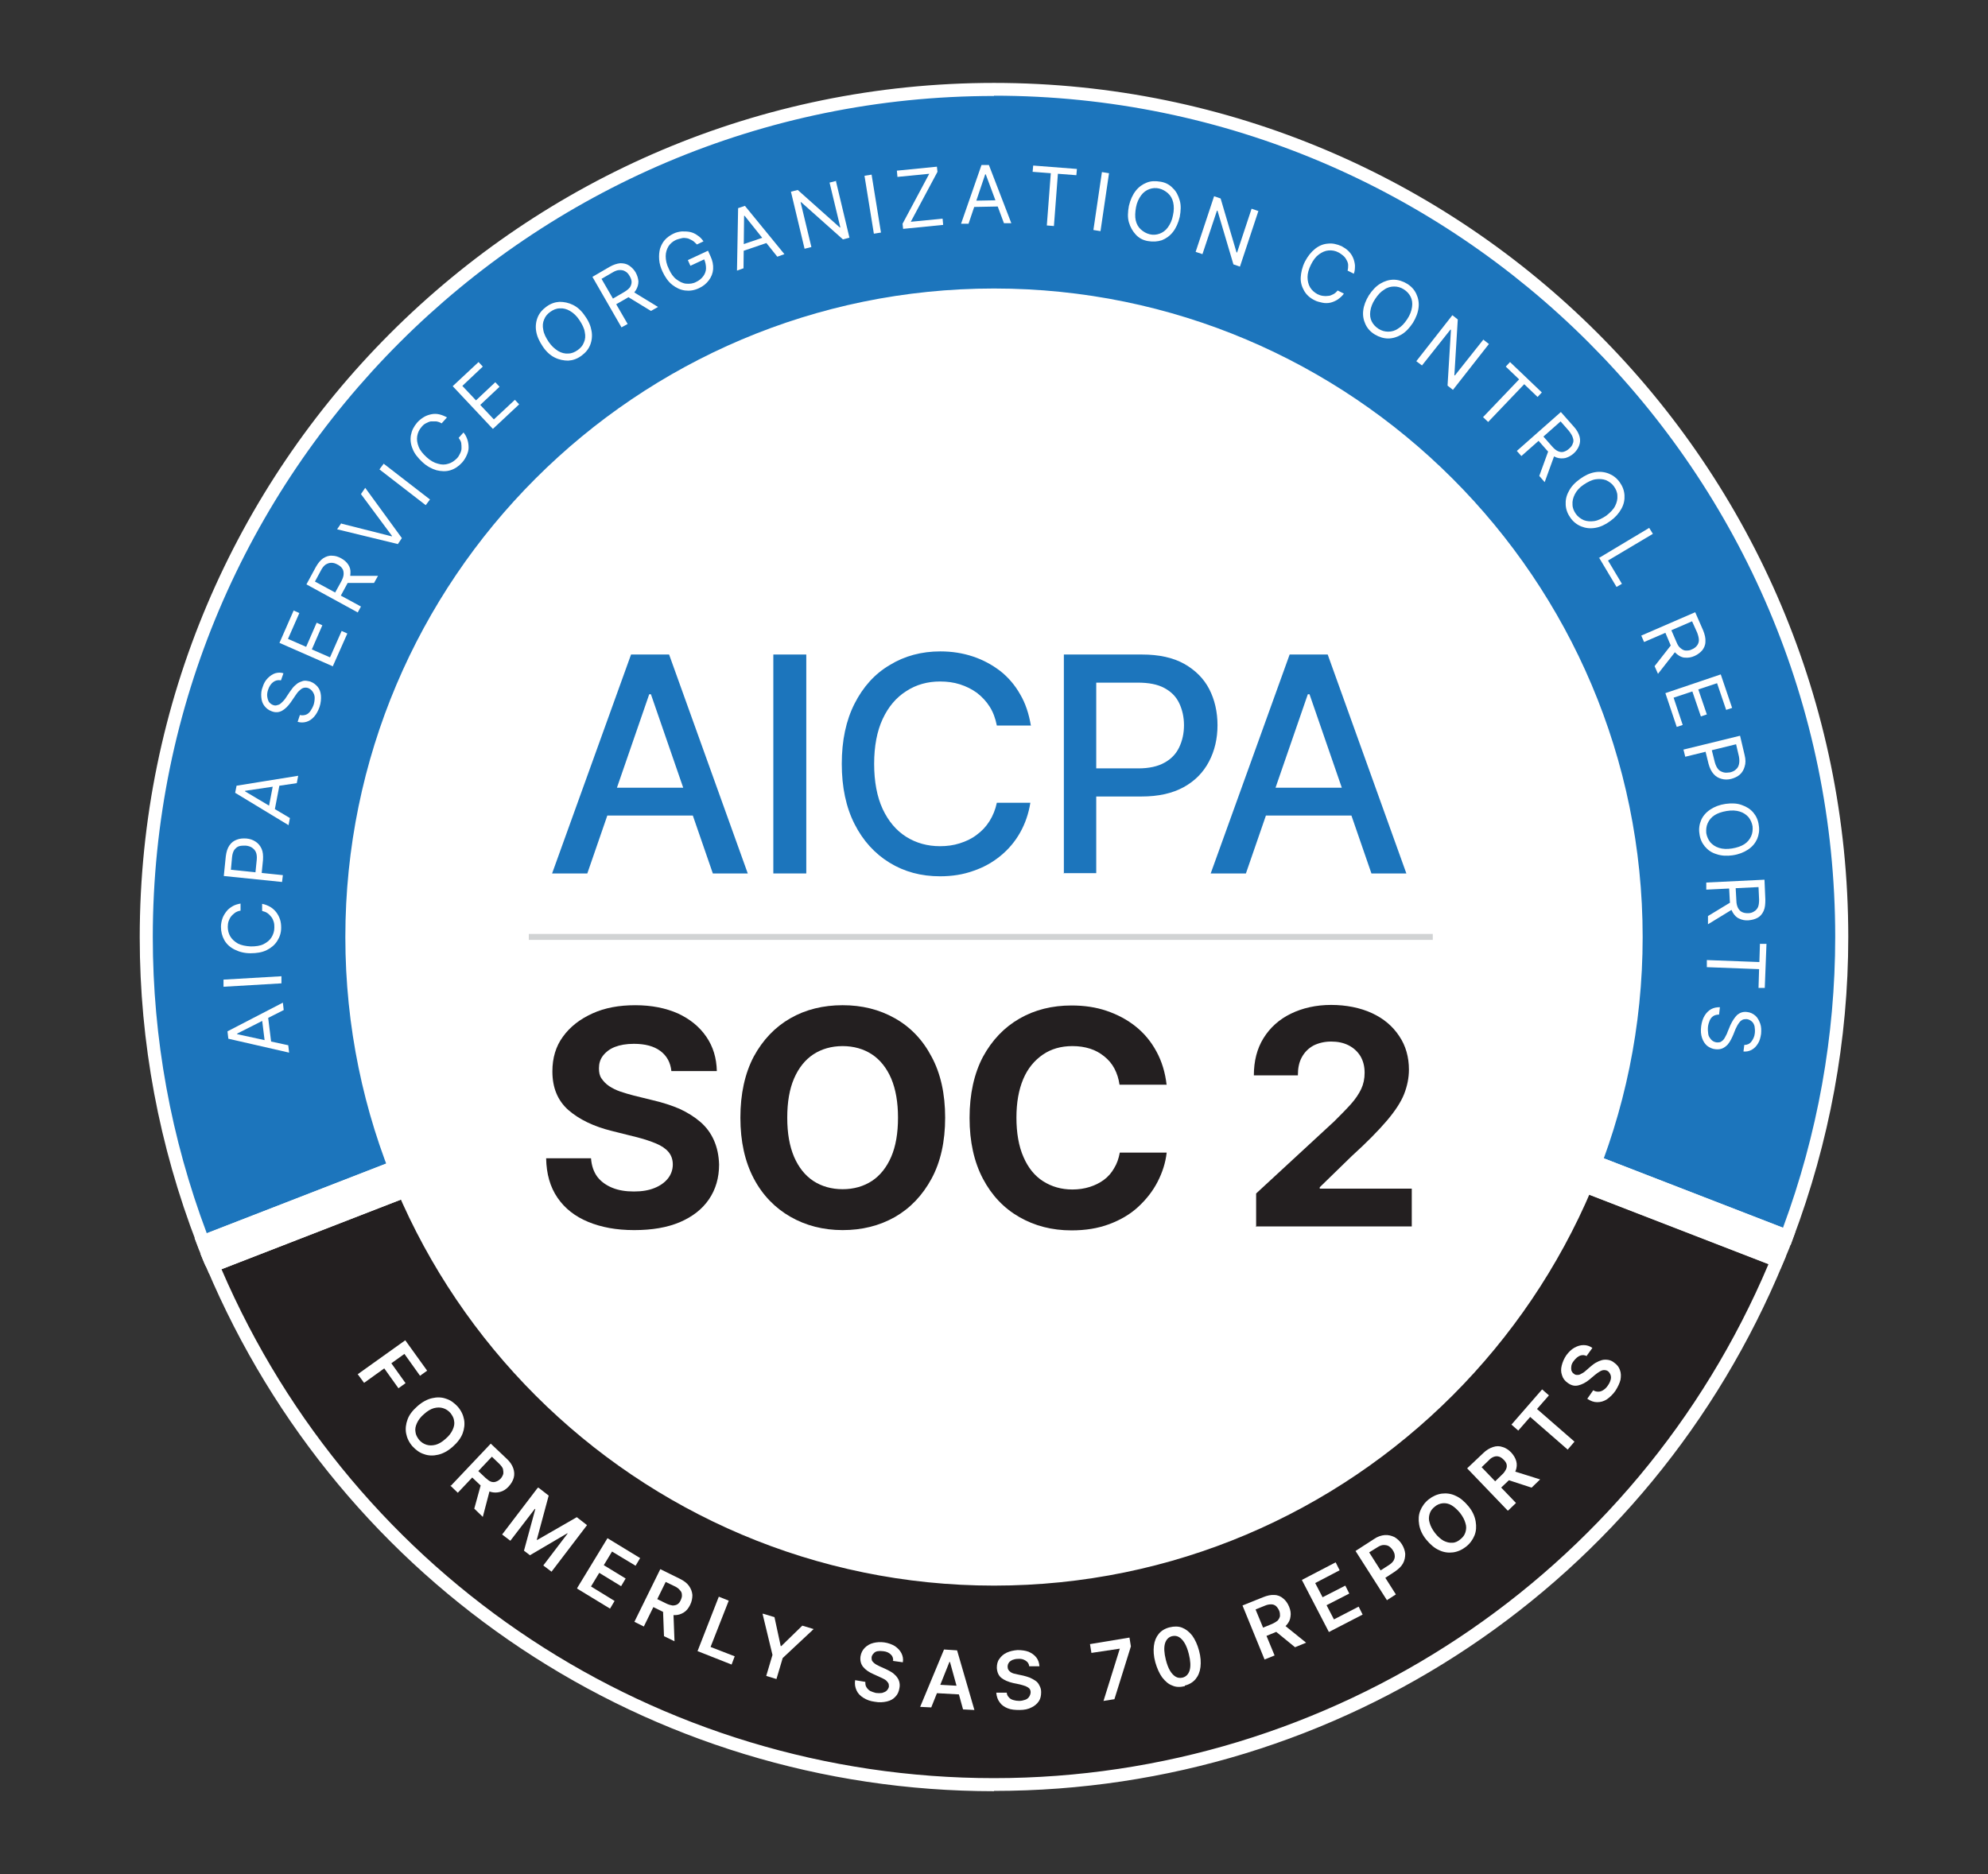<?xml version="1.0" encoding="UTF-8"?>
<svg width="70" height="66" id="Layer_1" data-name="Layer 1" xmlns="http://www.w3.org/2000/svg" viewBox="0 0 70 66">
  <rect x="0" y="0" width="70" height="66" fill="#333333" stroke="none"/>
  <defs>
    <style>
      .cls-1 {
        fill: #d1d3d4;
      }

      .cls-2 {
        fill: #231f20;
      }

      .cls-3 {
        isolation: isolate;
      }

      .cls-4 {
        fill: #fff;
      }

      .cls-5 {
        fill: #1c75bc;
      }
    </style>
  </defs>
  <g>
    <g>
      <path class="cls-5" d="M15.15,41.11l19.85-8.11,20.39,8.07.15-.38,7.38,2.86c1.24-3.28,1.93-6.83,1.93-10.54,0-16.49-13.36-29.85-29.85-29.85S5.15,16.51,5.15,33c0,3.78.72,7.4,2,10.73l7.83-3.04.17.42Z"/>
      <path class="cls-4" d="M7.02,44.03l-.08-.21c-1.34-3.47-2.02-7.11-2.02-10.81C4.92,16.41,18.41,2.92,35,2.92s30.08,13.49,30.08,30.08c0,3.63-.66,7.21-1.95,10.63l-.08.22-7.38-2.86-.15.38-20.52-8.12-19.98,8.17-.17-.43-7.83,3.04ZM35,3.38c-16.33,0-29.62,13.29-29.62,29.62,0,3.57.64,7.08,1.9,10.43l7.83-3.04.16.42,19.72-8.06.09.03,20.18,7.98.15-.38,7.37,2.86c1.22-3.3,1.84-6.75,1.84-10.25,0-16.33-13.29-29.62-29.62-29.62Z"/>
    </g>
    <g>
      <path class="cls-2" d="M55.39,41.07l-20.39-8.07-19.85,8.11.17.42-7.82,3.04c4.52,10.73,15.13,18.28,27.51,18.28s23.1-7.63,27.58-18.46l-7.36-2.85.18-.47Z"/>
      <path class="cls-4" d="M35,63.08c-12.12,0-23-7.23-27.72-18.42l-.09-.22,7.82-3.04-.16-.42,20.15-8.23.09.03,20.6,8.15-.18.47,7.37,2.85-.09.22c-4.67,11.3-15.58,18.6-27.79,18.6ZM7.8,44.7c4.69,10.89,15.34,17.92,27.2,17.92s22.62-7.1,27.27-18.1l-7.36-2.85.18-.47-20.1-7.95-19.56,7.99.17.43-7.81,3.03Z"/>
    </g>
    <g>
      <path class="cls-4" d="M14.98,40.69l-7.83,3.04c.07.19.14.38.22.56l7.78-3.18-.17-.42Z"/>
      <path class="cls-4" d="M7.24,44.59l-.09-.21c-.05-.12-.09-.24-.14-.36l-.16-.42,8.26-3.21.33.85-8.2,3.35ZM7.45,43.86s.03.09.05.13l7.36-3.01h0s-7.4,2.87-7.4,2.87Z"/>
    </g>
    <g>
      <path class="cls-4" d="M15.15,41.11l-7.78,3.18c.04.1.09.19.13.28l7.82-3.04-.17-.42Z"/>
      <path class="cls-4" d="M7.37,44.87l-.09-.21s-.04-.08-.06-.13c-.02-.05-.05-.1-.07-.16l-.09-.21,8.21-3.35.33.86-8.24,3.2Z"/>
    </g>
    <g>
      <path class="cls-4" d="M55.54,40.69l-.15.38-.18.47,7.36,2.85c.06-.14.13-.27.18-.41.06-.14.11-.29.16-.44l-7.38-2.86Z"/>
      <path class="cls-4" d="M62.7,44.68l-7.79-3.02.5-1.28,7.8,3.02-.15.4c-.03.09-.06.17-.1.26-.03.08-.07.16-.1.24-.03.06-.05.12-.08.18l-.09.21ZM55.51,41.41l6.95,2.69c.03-.07.06-.13.09-.2.03-.07.06-.15.08-.22l-6.95-2.69-.16.42Z"/>
    </g>
  </g>
  <g class="cls-3">
    <circle class="cls-4" cx="35" cy="33" r="22.7"/>
    <path class="cls-4" d="M35,55.84c-12.59,0-22.84-10.24-22.84-22.84s10.24-22.84,22.84-22.84,22.84,10.24,22.84,22.84-10.24,22.84-22.84,22.84ZM35,10.45c-12.44,0-22.55,10.12-22.55,22.55s10.12,22.55,22.55,22.55,22.55-10.12,22.55-22.55-10.12-22.55-22.55-22.55Z"/>
  </g>
  <path class="cls-4" d="M10.15,36.81l.03.26-2.14-.49-.03-.26,1.95-1.01.03.26-1.64.83v.02s1.8.39,1.8.39ZM9.34,36.82l-.13-1.05.22-.03.13,1.05-.22.03Z"/>
  <path class="cls-4" d="M7.85,34.5l2.06-.12v.25s-2.04.12-2.04.12v-.25Z"/>
  <path class="cls-4" d="M8.47,31.82v.25c-.08.01-.14.04-.19.07-.05.04-.1.08-.14.13-.04.05-.07.11-.09.17s-.03.13-.03.2c0,.12.03.24.09.34s.15.18.27.25c.12.06.27.09.45.1.18,0,.33-.02.45-.08.12-.06.22-.14.28-.24.06-.1.1-.21.1-.34,0-.07,0-.13-.02-.2-.02-.06-.04-.12-.08-.17s-.08-.1-.14-.14c-.05-.04-.12-.06-.19-.08v-.25c.11.02.2.06.29.11.08.05.15.11.21.19s.1.16.13.25c.03.09.04.19.04.29,0,.18-.05.33-.14.47-.09.14-.21.24-.37.32-.16.08-.35.11-.57.11-.22,0-.4-.05-.56-.13-.16-.08-.28-.19-.36-.33s-.12-.3-.12-.47c0-.1.02-.2.05-.29.03-.09.08-.17.14-.25s.13-.13.21-.18c.08-.05.18-.08.29-.1Z"/>
  <path class="cls-4" d="M9.93,31.06l-2.05-.21.07-.69c.02-.16.06-.29.13-.39.07-.1.15-.16.26-.2.1-.04.22-.05.34-.04.12.01.23.05.32.11.09.06.16.14.21.25.05.11.06.24.05.4l-.05.5-.22-.02.05-.49c.01-.11,0-.2-.03-.27-.03-.07-.08-.12-.14-.16-.06-.04-.13-.06-.22-.07-.08,0-.16,0-.23.02s-.12.07-.17.13c-.04.06-.07.15-.08.26l-.04.44,1.83.19-.03.25Z"/>
  <path class="cls-4" d="M10.21,28.8l-.05.26-1.88-1.14.05-.25,2.17-.35-.05.26-1.82.27v.02s1.58.94,1.58.94ZM9.44,28.55l.2-1.04.22.04-.2,1.04-.22-.04Z"/>
  <path class="cls-4" d="M9.89,23.96c-.1-.02-.19,0-.27.06-.08.06-.14.15-.18.27-.03.09-.04.17-.03.24s.03.14.06.19c.04.05.09.09.15.11.05.02.1.02.15,0,.05-.01.09-.03.13-.07.04-.03.07-.07.1-.1.03-.04.06-.07.08-.11l.12-.18s.07-.1.11-.15c.04-.05.1-.1.16-.15.06-.04.13-.07.2-.09.08-.02.16,0,.25.02.11.04.19.1.26.18.07.08.11.19.12.31s0,.26-.05.41c-.05.14-.11.25-.19.34-.08.09-.17.15-.27.18-.1.03-.21.03-.31,0l.08-.24c.08.02.15.01.21-.01s.12-.07.16-.13.08-.13.11-.21c.03-.09.04-.18.04-.26s-.03-.15-.07-.21c-.04-.06-.09-.1-.16-.13-.06-.02-.12-.02-.18,0-.05.02-.1.06-.15.11-.05.05-.09.11-.13.17l-.15.22c-.1.14-.2.24-.31.3s-.23.07-.36.02c-.11-.04-.19-.1-.26-.19s-.1-.19-.11-.31c-.01-.12,0-.24.05-.36.04-.13.1-.23.18-.31.08-.08.17-.14.26-.17.1-.03.2-.03.29,0l-.08.23Z"/>
  <path class="cls-4" d="M11.73,23.47l-1.89-.83.5-1.14.2.09-.4.91.64.28.37-.85.2.09-.37.85.64.28.41-.93.2.09-.51,1.15Z"/>
  <path class="cls-4" d="M12.6,21.57l-1.81-.99.33-.61c.08-.14.16-.24.26-.31.1-.06.2-.1.31-.09.11,0,.21.03.32.09.11.06.19.13.25.22.06.09.09.19.08.31,0,.12-.04.24-.12.38l-.27.5-.2-.11.27-.49c.05-.1.08-.18.08-.26,0-.07-.01-.14-.05-.19-.04-.06-.09-.1-.17-.14-.07-.04-.14-.06-.21-.06s-.13.02-.2.06c-.06.04-.12.11-.17.21l-.21.39,1.62.88-.12.22ZM12.25,20.28h1.06s-.14.25-.14.25h-1.05s.13-.25.13-.25Z"/>
  <path class="cls-4" d="M12.02,18.44l1.78.45v-.02s-1.09-1.47-1.09-1.47l.15-.22,1.29,1.77-.14.21-2.14-.52.15-.22Z"/>
  <path class="cls-4" d="M13.51,16.33l1.63,1.26-.15.2-1.63-1.26.15-.2Z"/>
  <path class="cls-4" d="M15.72,14.72l-.17.19c-.06-.04-.13-.06-.19-.07-.06,0-.13,0-.19,0-.06.01-.12.04-.18.07s-.11.08-.15.13c-.08.09-.13.2-.15.32-.02.12,0,.24.05.37s.15.25.28.37c.13.12.27.2.4.23.13.04.25.04.37,0,.11-.03.21-.1.3-.19.05-.05.08-.11.11-.17.03-.06.05-.12.05-.18,0-.06,0-.13-.01-.19s-.05-.12-.09-.18l.17-.19c.07.08.11.17.14.26.03.09.04.19.04.28,0,.09-.03.18-.07.27-.04.09-.09.17-.16.25-.12.13-.25.22-.41.27s-.32.04-.49,0c-.17-.05-.34-.14-.5-.29s-.28-.3-.34-.46c-.07-.16-.09-.33-.06-.49.03-.16.1-.3.22-.44.07-.08.15-.14.23-.19s.17-.08.26-.1.19-.02.28,0,.19.06.28.11Z"/>
  <path class="cls-4" d="M17.35,15.1l-1.41-1.5.91-.85.15.16-.72.68.48.51.68-.64.15.16-.68.64.48.51.74-.69.15.16-.92.86Z"/>
  <path class="cls-4" d="M20.6,11.13c.13.18.2.35.23.53.03.17.01.34-.05.49-.06.15-.16.27-.31.38s-.3.16-.46.17c-.16,0-.32-.03-.48-.11s-.3-.21-.42-.39-.2-.35-.23-.53c-.03-.17-.01-.34.05-.49s.16-.27.31-.38.3-.16.46-.17c.16,0,.32.03.48.11.16.08.3.21.42.39ZM20.4,11.27c-.1-.15-.21-.25-.33-.32-.12-.07-.24-.1-.36-.09-.12,0-.23.05-.33.12s-.18.16-.22.27c-.05.11-.06.23-.03.37.02.13.09.27.19.42.1.15.22.25.33.32.12.07.24.1.36.09.12,0,.23-.05.33-.12.1-.07.18-.16.22-.27.05-.11.06-.23.03-.37-.02-.13-.09-.27-.19-.42Z"/>
  <path class="cls-4" d="M21.89,11.54l-1.03-1.79.6-.35c.14-.08.27-.12.38-.13.12,0,.22.02.31.08.09.06.17.14.23.24.06.11.09.21.1.32,0,.11-.03.21-.09.31-.06.1-.16.19-.3.27l-.49.28-.11-.2.48-.28c.1-.06.16-.11.21-.17.04-.06.06-.13.06-.19,0-.07-.03-.14-.07-.21s-.09-.13-.15-.16c-.06-.04-.12-.05-.2-.05-.08,0-.16.03-.26.09l-.38.22.92,1.59-.22.12ZM22.27,10.26l.9.55-.25.14-.9-.55.24-.14Z"/>
  <path class="cls-4" d="M24.52,8.59c-.05-.05-.1-.1-.16-.13-.06-.03-.11-.06-.17-.07-.06-.01-.12-.02-.19,0s-.13.03-.2.06c-.11.05-.2.13-.26.22-.06.1-.1.22-.1.35,0,.14.03.29.11.45.07.16.16.29.27.37s.22.14.34.15c.12.01.24,0,.35-.06.11-.05.19-.12.25-.2.06-.08.1-.18.1-.28s-.02-.22-.07-.33l.08-.02-.56.26-.09-.2.71-.33.09.2c.07.15.1.3.09.45-.01.14-.06.27-.15.39-.09.12-.2.21-.35.28-.17.08-.33.1-.49.08-.16-.02-.31-.09-.45-.2-.14-.11-.25-.27-.34-.46-.07-.15-.11-.29-.12-.43s0-.26.03-.38c.04-.12.09-.22.17-.31.08-.09.18-.16.3-.22.1-.05.2-.07.3-.08.1,0,.2,0,.29.02.09.02.18.06.26.12.08.05.15.12.21.21l-.23.11Z"/>
  <path class="cls-4" d="M26.2,9.44l-.25.09.04-2.2.24-.08,1.39,1.7-.25.09-1.15-1.44h-.02s-.02,1.85-.02,1.85ZM26.03,8.65l1-.34.07.21-1,.34-.07-.21Z"/>
  <path class="cls-4" d="M29.43,6.36l.48,2.01-.23.06-1.47-1.31h-.02s.38,1.58.38,1.58l-.24.06-.48-2.01.24-.06,1.48,1.32h.02s-.38-1.58-.38-1.58l.24-.06Z"/>
  <path class="cls-4" d="M30.69,6.15l.33,2.04-.25.04-.33-2.04.25-.04Z"/>
  <path class="cls-4" d="M31.8,8.06l-.02-.18.94-1.76-1.12.11-.02-.22,1.41-.14.02.18-.94,1.76,1.12-.11.02.22-1.41.14Z"/>
  <path class="cls-4" d="M34.1,7.88h-.26s.72-2.07.72-2.07h.26s.79,2.05.79,2.05h-.26s-.64-1.72-.64-1.72h-.02s-.59,1.75-.59,1.75ZM34.19,7.07l1.06-.02v.22s-1.05.02-1.05.02v-.22Z"/>
  <path class="cls-4" d="M36.36,6.05l.02-.22,1.54.12-.02.22-.65-.05-.14,1.84-.25-.02.14-1.84-.65-.05Z"/>
  <path class="cls-4" d="M39.05,6.1l-.3,2.04-.25-.04.3-2.04.25.04Z"/>
  <path class="cls-4" d="M41.54,7.64c-.05.21-.13.39-.24.53-.11.14-.24.23-.39.29-.15.05-.31.06-.49.03s-.32-.11-.43-.23-.19-.26-.24-.43-.04-.36,0-.58c.05-.21.13-.39.24-.53.11-.14.24-.23.39-.29s.31-.06.49-.03.32.11.43.23c.12.11.19.26.24.43s.04.36,0,.58ZM41.3,7.59c.04-.17.04-.33.01-.46-.03-.13-.09-.24-.18-.32-.09-.08-.19-.14-.31-.17-.12-.03-.24-.02-.35.02-.11.04-.21.11-.29.22-.08.11-.15.25-.18.42s-.04.33-.01.46c.03.13.09.24.18.32.09.08.19.14.31.17.12.03.24.02.35-.02.11-.04.21-.11.29-.22.08-.11.15-.25.18-.42Z"/>
  <path class="cls-4" d="M44.31,7.43l-.65,1.96-.23-.08-.56-1.89h-.02s-.51,1.53-.51,1.53l-.24-.08.65-1.96.23.08.56,1.9h.02s.51-1.54.51-1.54l.23.08Z"/>
  <path class="cls-4" d="M47.67,9.64l-.22-.11c.02-.07.02-.14.02-.2s-.03-.13-.06-.18c-.03-.06-.07-.11-.12-.15s-.1-.08-.16-.11c-.11-.06-.23-.08-.35-.07-.12.01-.23.06-.34.14-.11.08-.2.2-.28.36-.08.16-.12.31-.12.44s.03.26.09.36c.06.1.15.18.26.24.06.03.12.05.19.06.06.01.13.01.19,0,.06,0,.12-.03.18-.06.06-.03.11-.08.15-.13l.22.11c-.06.09-.14.15-.22.21-.08.05-.17.09-.26.11-.09.02-.19.02-.28,0s-.19-.04-.28-.09c-.16-.08-.28-.19-.36-.33s-.13-.3-.12-.47.05-.36.15-.56c.1-.19.22-.34.36-.45.14-.11.29-.17.45-.18.16-.02.32.02.48.09.09.05.17.1.24.17.07.07.12.14.16.23.04.09.06.18.07.27,0,.1,0,.2-.04.3Z"/>
  <path class="cls-4" d="M49.75,11.37c-.12.18-.25.32-.4.41-.15.09-.31.14-.47.14-.16,0-.32-.05-.47-.14-.15-.09-.26-.21-.33-.36-.07-.15-.1-.31-.08-.48.02-.18.09-.36.2-.54.12-.18.25-.32.4-.41s.31-.14.47-.14c.16,0,.32.05.47.14.15.09.26.21.33.36s.1.31.08.48c-.02.18-.09.36-.2.54ZM49.55,11.24c.1-.15.15-.29.17-.43.02-.14,0-.26-.05-.36s-.13-.19-.24-.26c-.11-.07-.22-.1-.34-.1-.12,0-.24.03-.35.11-.12.07-.22.18-.32.33-.1.15-.15.29-.17.43-.02.14,0,.26.05.36s.13.19.24.26c.11.07.22.1.34.1.12,0,.24-.03.35-.11.12-.07.22-.18.32-.33Z"/>
  <path class="cls-4" d="M52.43,12.11l-1.27,1.62-.19-.15.12-1.97h-.02s-1,1.26-1,1.26l-.2-.15,1.27-1.62.19.15-.12,1.97h.02s1-1.26,1-1.26l.19.15Z"/>
  <path class="cls-4" d="M53.02,12.91l.15-.16,1.12,1.07-.15.16-.47-.45-1.27,1.33-.18-.17,1.27-1.33-.47-.45Z"/>
  <path class="cls-4" d="M53.41,15.88l1.55-1.37.46.52c.11.12.17.24.2.35.03.11.02.22-.02.32-.04.1-.1.19-.19.27-.09.08-.19.13-.29.16-.1.02-.21.02-.32-.02s-.21-.12-.32-.24l-.37-.42.17-.15.37.42c.07.08.14.14.21.17.07.03.14.04.2.02.06-.02.13-.05.19-.11.06-.05.11-.11.13-.18.03-.06.03-.13,0-.21-.02-.07-.07-.15-.14-.24l-.29-.33-1.38,1.22-.17-.19ZM54.75,15.99l-.36.99-.19-.22.36-.99.19.21Z"/>
  <path class="cls-4" d="M56.7,18.35c-.18.13-.35.21-.53.24s-.34.01-.49-.05c-.15-.06-.28-.16-.38-.3s-.16-.29-.17-.46c-.01-.16.02-.32.11-.48.08-.16.21-.3.39-.43.18-.13.35-.21.53-.24.17-.03.34-.01.49.05.15.06.28.16.38.3s.16.29.17.46c.01.16-.02.32-.11.48s-.21.3-.39.43ZM56.56,18.16c.14-.11.25-.22.31-.34.06-.12.09-.24.08-.36,0-.12-.05-.23-.12-.33-.07-.1-.17-.17-.28-.22-.11-.04-.23-.05-.37-.03-.13.02-.27.09-.42.19s-.25.22-.31.34-.09.24-.08.36c0,.12.05.23.12.33.07.1.17.17.28.22.11.04.23.05.37.03.13-.02.27-.09.42-.19Z"/>
  <path class="cls-4" d="M56.3,19.65l1.77-1.06.13.21-1.58.94.49.82-.19.11-.62-1.04Z"/>
  <path class="cls-4" d="M57.8,22.38l1.89-.82.28.64c.06.15.09.28.08.4,0,.12-.05.22-.11.3-.07.08-.16.15-.27.2s-.22.07-.33.06c-.11,0-.2-.05-.29-.12-.09-.07-.17-.18-.23-.33l-.22-.52.21-.09.22.51c.04.1.09.18.15.22.06.05.12.08.18.08.07,0,.14,0,.21-.04.08-.03.14-.08.18-.13s.07-.12.07-.19c0-.08-.02-.16-.06-.27l-.18-.4-1.69.73-.1-.23ZM59.03,22.9l-.65.83-.12-.27.65-.83.11.26Z"/>
  <path class="cls-4" d="M58.64,24.41l1.95-.66.4,1.18-.21.07-.32-.94-.66.22.3.88-.21.07-.3-.88-.66.22.32.96-.21.07-.4-1.19Z"/>
  <path class="cls-4" d="M59.27,26.4l2-.49.16.68c.04.16.04.29,0,.41-.03.11-.09.21-.17.28s-.19.12-.3.15c-.12.03-.23.03-.34,0s-.2-.08-.28-.17-.14-.21-.18-.36l-.12-.49.22-.05.12.48c.03.11.07.19.12.25.05.06.12.09.19.11s.15.01.23,0c.08-.02.15-.05.2-.1.06-.05.09-.1.11-.18s.02-.17,0-.28l-.1-.43-1.79.44-.06-.24Z"/>
  <path class="cls-4" d="M61.02,30.12c-.22.03-.41.02-.58-.04-.17-.05-.3-.14-.41-.27-.1-.12-.17-.27-.19-.45-.03-.17,0-.34.06-.48s.17-.27.32-.37.33-.17.54-.2c.22-.03.41-.02.57.04.17.06.3.14.41.27.1.12.17.27.19.45.03.17,0,.34-.06.48-.07.15-.17.27-.32.37s-.33.17-.54.2ZM60.99,29.88c.18-.03.32-.08.43-.15s.19-.17.24-.28c.05-.11.06-.23.05-.35-.02-.12-.07-.23-.14-.32-.08-.09-.18-.16-.31-.2-.13-.04-.28-.05-.46-.02-.18.03-.32.08-.43.15s-.19.17-.24.28c-.05.11-.06.23-.05.35.02.12.07.23.14.32.08.09.18.16.31.2s.28.05.46.02Z"/>
  <path class="cls-4" d="M60.07,31.08l2.06-.1.03.7c0,.16-.01.29-.06.4-.05.11-.12.19-.21.24s-.2.08-.32.09-.23-.01-.33-.06c-.1-.04-.17-.12-.23-.22-.06-.1-.09-.23-.1-.39l-.03-.56h.23s.03.54.03.54c0,.11.03.2.06.26.04.07.08.11.14.14.06.03.13.04.21.04s.15-.02.21-.06c.06-.03.11-.09.14-.15.03-.07.04-.16.04-.27l-.02-.44-1.84.09v-.25ZM61.04,32l-.9.55v-.29s.89-.54.89-.54v.28Z"/>
  <path class="cls-4" d="M61.98,33.24h.22s-.06,1.55-.06,1.55h-.22s.02-.66.02-.66l-1.84-.07v-.25s1.85.07,1.85.07l.02-.65Z"/>
  <path class="cls-4" d="M61.42,36.8c.1,0,.19-.04.25-.12s.11-.18.12-.3c.01-.09,0-.17-.01-.24-.02-.07-.05-.13-.1-.17-.05-.04-.1-.07-.17-.08-.05,0-.1,0-.15.02-.04.02-.08.05-.11.09-.03.04-.06.08-.08.12s-.04.08-.06.12l-.08.2c-.02.05-.05.11-.08.17s-.07.12-.12.18c-.05.05-.11.1-.18.13-.07.03-.15.04-.25.03-.11-.01-.21-.06-.29-.12-.08-.07-.14-.16-.18-.28-.04-.12-.05-.25-.03-.41.02-.15.06-.27.12-.37.06-.1.14-.18.23-.23.09-.05.19-.07.31-.07l-.03.26c-.08,0-.15.02-.2.05-.06.04-.1.09-.13.16-.03.07-.05.14-.06.22-.01.09,0,.18.01.26s.06.14.11.2c.05.05.11.08.19.09.07,0,.13,0,.17-.04.05-.03.09-.08.12-.14.03-.06.07-.12.09-.19l.1-.24c.07-.15.15-.27.24-.36.1-.08.21-.12.35-.1.11.01.21.06.29.13.08.07.13.17.17.28s.04.23.03.36c-.02.13-.05.25-.11.34-.06.1-.13.17-.22.22-.09.05-.19.07-.29.06l.03-.24Z"/>
  <path class="cls-4" d="M12.59,48.4l1.68-1.2.77,1.07-.25.18-.55-.77-.46.33.5.7-.25.18-.5-.7-.71.51-.22-.3Z"/>
  <path class="cls-4" d="M15.94,50.95c-.17.15-.34.24-.51.28s-.34.04-.5-.02c-.16-.05-.29-.15-.41-.28-.12-.14-.19-.29-.22-.45-.03-.16-.01-.33.05-.49.06-.17.18-.32.35-.47.17-.15.34-.24.51-.28s.34-.04.5.02c.16.05.29.15.41.28.12.14.19.29.22.45s.01.33-.05.49-.18.32-.35.47ZM15.69,50.67c.12-.1.2-.21.25-.32.05-.11.07-.21.05-.31-.01-.1-.06-.19-.13-.28-.07-.08-.16-.14-.26-.17-.1-.03-.2-.03-.32,0-.11.03-.23.1-.35.21-.12.1-.2.21-.25.32s-.07.21-.05.31c.01.1.06.19.13.28.07.08.16.14.26.17.1.03.2.03.32,0,.11-.03.23-.1.35-.21Z"/>
  <path class="cls-4" d="M15.86,52.34l1.42-1.5.56.53c.12.11.19.22.23.33.04.11.05.23.02.34-.03.11-.09.21-.18.31-.09.1-.19.16-.3.19-.11.03-.22.03-.33,0-.12-.04-.23-.11-.35-.22l-.4-.38.21-.23.36.34c.07.06.13.11.19.13.06.02.12.02.17,0,.06-.02.11-.05.16-.1.05-.05.08-.11.1-.17.01-.06,0-.12-.01-.18-.02-.06-.07-.12-.14-.19l-.25-.24-1.2,1.27-.27-.26ZM17.27,52.39l-.27,1.03-.3-.29.28-1.02.3.28Z"/>
  <path class="cls-4" d="M18.96,52.39l.36.28-.42,1.56h.02s1.39-.8,1.39-.8l.36.28-1.25,1.64-.29-.22.86-1.13h-.02s-1.31.77-1.31.77l-.21-.16.4-1.47h-.02s-.86,1.12-.86,1.12l-.29-.22,1.25-1.64Z"/>
  <path class="cls-4" d="M20.32,55.93l1.07-1.76,1.15.7-.16.27-.83-.5-.29.48.77.47-.16.27-.77-.47-.29.48.83.51-.16.27-1.15-.7Z"/>
  <path class="cls-4" d="M22.34,57.11l.91-1.85.69.34c.14.07.25.15.32.25.07.1.11.2.12.32,0,.11-.02.23-.08.35-.06.12-.13.21-.23.27s-.2.09-.32.09c-.12,0-.25-.04-.39-.11l-.49-.24.14-.28.45.22c.08.04.16.06.22.07.06,0,.12-.01.17-.04.05-.03.09-.08.12-.15s.05-.13.04-.19c0-.06-.02-.11-.07-.16-.04-.05-.1-.1-.19-.14l-.31-.15-.77,1.57-.34-.17ZM23.71,56.74l.04,1.06-.37-.18-.04-1.06.37.18Z"/>
  <path class="cls-4" d="M24.56,58.15l.75-1.92.35.14-.64,1.63.85.33-.11.29-1.19-.47Z"/>
  <path class="cls-4" d="M26.87,56.83l.4.12.22,1.02h.02s.74-.72.74-.72l.4.12-1.09,1.02-.22.74-.36-.11.22-.74-.35-1.45Z"/>
  <path class="cls-4" d="M31.45,58.48c0-.09-.02-.16-.09-.22-.06-.06-.15-.1-.26-.11-.08-.01-.14-.01-.2,0s-.11.04-.14.08c-.04.04-.06.08-.07.13,0,.04,0,.08.01.11.01.03.04.06.07.09.03.03.07.05.1.07.04.02.08.04.12.06l.18.08c.07.03.14.07.21.11.07.04.12.09.17.14.05.06.09.12.11.19.02.07.03.15.01.24-.02.12-.06.22-.14.3-.07.08-.17.14-.3.17s-.27.04-.43.01c-.16-.02-.29-.07-.4-.14-.11-.07-.19-.15-.24-.26s-.07-.22-.05-.36l.36.06c0,.07,0,.13.04.19.03.05.08.1.13.13.06.03.13.05.2.07.08.01.15.01.22,0,.06-.02.12-.04.16-.08s.07-.09.08-.14c0-.05,0-.1-.03-.14-.03-.04-.06-.08-.11-.11s-.11-.06-.18-.09l-.22-.1c-.16-.07-.28-.15-.37-.26-.08-.1-.11-.23-.09-.37.02-.12.07-.22.15-.3s.18-.14.3-.17c.12-.03.25-.04.39-.02.14.02.27.07.37.13.1.07.18.15.23.25s.07.2.05.32l-.36-.05Z"/>
  <path class="cls-4" d="M32.8,60.13l-.4-.02.84-2.02.46.03.61,2.1-.4-.02-.46-1.67h-.02s-.64,1.6-.64,1.6ZM32.86,59.32l1.09.06-.02.3-1.09-.06.02-.3Z"/>
  <path class="cls-4" d="M36.24,58.68c-.01-.09-.05-.15-.13-.2s-.16-.07-.27-.06c-.08,0-.14.02-.2.04-.05.03-.1.06-.12.1-.03.04-.04.09-.04.14,0,.04.01.08.03.11s.05.06.08.08c.04.02.07.04.12.05.04.01.08.02.13.03l.19.04c.08.02.15.04.23.07.07.03.14.07.2.11s.11.1.14.17c.04.07.06.14.06.23,0,.12-.02.23-.08.32-.06.09-.15.17-.26.22-.11.06-.25.09-.42.09-.16,0-.3-.01-.42-.06s-.21-.11-.28-.21c-.07-.09-.11-.21-.12-.34h.37c0,.06.03.12.07.16.04.05.09.08.16.1s.13.03.21.03c.08,0,.15-.02.21-.04s.11-.06.14-.11c.03-.05.05-.1.05-.16,0-.05-.02-.1-.05-.13-.03-.03-.08-.06-.13-.08-.06-.02-.12-.04-.2-.06l-.24-.05c-.17-.04-.31-.1-.41-.18s-.15-.2-.16-.35c0-.12.02-.23.09-.32.06-.09.15-.17.26-.22.11-.05.24-.08.38-.09.15,0,.28.02.39.06.11.05.2.11.27.2.07.09.1.19.11.31h-.36Z"/>
  <path class="cls-4" d="M38.85,59.92l.58-1.86h0s-1,.15-1,.15l-.05-.31,1.39-.23.05.31-.58,1.86-.38.06Z"/>
  <path class="cls-4" d="M41.72,59.38c-.16.04-.31.04-.44-.02-.14-.05-.25-.15-.36-.29-.1-.14-.18-.32-.24-.53-.06-.22-.07-.41-.05-.58.02-.17.08-.31.17-.42.09-.11.22-.19.38-.23.16-.04.31-.04.44.01s.25.14.36.28c.1.14.18.31.24.53.06.22.07.41.05.58-.02.17-.08.31-.17.42s-.22.19-.38.23ZM41.64,59.08c.12-.03.21-.12.25-.26.04-.14.03-.33-.03-.57-.04-.16-.09-.29-.15-.39-.06-.1-.13-.17-.2-.21-.07-.04-.15-.05-.24-.03-.12.03-.21.12-.25.26-.04.14-.03.33.03.57.04.16.09.29.15.39.06.1.13.17.2.21.07.04.15.05.24.03Z"/>
  <path class="cls-4" d="M44.53,58.45l-.78-1.91.72-.29c.15-.06.28-.09.4-.08.12,0,.23.05.31.12.09.07.16.17.21.29.05.12.07.24.05.35-.01.11-.06.21-.14.3-.08.09-.19.17-.34.23l-.51.21-.12-.29.46-.19c.09-.04.15-.08.2-.12.04-.05.07-.1.08-.16,0-.06,0-.12-.03-.19-.03-.07-.07-.12-.11-.16-.05-.04-.1-.06-.17-.06-.07,0-.14.01-.23.05l-.32.13.67,1.62-.35.14ZM45.16,57.18l.83.67-.39.16-.82-.67.38-.16Z"/>
  <path class="cls-4" d="M46.79,57.47l-.95-1.83,1.19-.62.14.28-.86.45.26.5.8-.41.14.28-.8.41.26.5.87-.45.14.28-1.2.62Z"/>
  <path class="cls-4" d="M48.84,56.36l-1.11-1.74.65-.42c.13-.09.26-.13.38-.14s.23.02.34.07c.1.06.19.14.26.25.07.11.11.23.12.34,0,.12-.02.23-.08.34s-.16.2-.29.29l-.43.28-.17-.26.39-.25c.08-.05.13-.1.17-.16.03-.06.05-.12.04-.18,0-.06-.03-.13-.07-.19-.04-.06-.09-.11-.14-.14-.05-.03-.11-.04-.18-.04-.07,0-.14.03-.22.08l-.29.18.94,1.48-.31.2Z"/>
  <path class="cls-4" d="M51.71,53.05c.14.17.22.35.25.53.03.18.02.34-.04.49s-.16.29-.3.4c-.14.11-.3.18-.46.2-.16.02-.33,0-.49-.08-.16-.07-.31-.2-.45-.37-.14-.17-.22-.35-.25-.53s-.02-.34.04-.49c.06-.15.16-.29.3-.4.14-.11.3-.18.46-.2.16-.02.33,0,.49.08.16.07.31.2.45.37ZM51.41,53.28c-.1-.12-.2-.21-.3-.27s-.21-.08-.31-.07-.2.05-.28.12c-.09.07-.15.15-.18.25-.03.1-.04.2,0,.32.03.11.09.23.19.36s.2.21.3.27c.1.05.21.08.31.07.1,0,.2-.05.28-.12.09-.07.15-.15.18-.25.03-.1.04-.2,0-.32-.03-.11-.09-.23-.19-.36Z"/>
  <path class="cls-4" d="M53.09,53.2l-1.43-1.49.56-.53c.11-.11.23-.18.35-.22s.23-.04.34,0c.11.03.21.1.3.19.09.1.15.2.18.31.03.11.02.22-.02.33-.04.11-.12.22-.23.33l-.4.38-.21-.22.36-.35c.07-.06.11-.13.14-.19s.03-.12.02-.17-.05-.11-.1-.16-.1-.09-.16-.11c-.06-.02-.12-.02-.18,0-.06.02-.13.06-.19.13l-.25.24,1.21,1.26-.27.26ZM53.21,51.78l1.02.32-.3.29-1.01-.33.29-.28Z"/>
  <path class="cls-4" d="M53.46,50.38l-.24-.21,1.08-1.24.24.21-.42.48,1.32,1.15-.24.28-1.32-1.15-.42.48Z"/>
  <path class="cls-4" d="M55.88,47.76c-.08-.04-.16-.05-.24-.02-.08.03-.15.09-.22.18-.05.06-.08.12-.09.18-.01.06-.01.11,0,.16.02.05.04.09.09.12.03.03.07.04.11.04s.07,0,.11-.02.07-.04.11-.06c.04-.03.07-.05.1-.08l.15-.13c.06-.05.12-.1.19-.14.07-.04.14-.07.21-.09.07-.02.14-.02.22-.01.07.01.15.04.22.1.1.07.17.16.2.26.04.1.04.22.02.34-.03.12-.09.25-.18.39-.09.13-.2.23-.3.3-.11.07-.22.1-.34.1-.12,0-.23-.04-.35-.12l.21-.3c.06.04.12.05.18.05.06,0,.12-.02.18-.06s.11-.09.15-.15c.05-.07.08-.13.1-.2.02-.06.02-.12,0-.18-.02-.05-.05-.1-.09-.13-.04-.03-.09-.04-.14-.04-.05,0-.1.02-.15.05s-.11.07-.17.12l-.19.16c-.13.11-.27.18-.4.21-.13.03-.25,0-.37-.09-.1-.07-.17-.16-.2-.27-.04-.11-.04-.22-.01-.34.03-.12.08-.24.16-.36.09-.12.18-.21.29-.27.11-.06.21-.09.32-.09.11,0,.21.03.31.1l-.21.29Z"/>
  <g>
    <path class="cls-5" d="M20.67,30.76h-1.23l2.78-7.71h1.34l2.77,7.71h-1.23l-2.18-6.31h-.06l-2.18,6.31ZM20.88,27.74h4.01v.98h-4.01v-.98Z"/>
    <path class="cls-5" d="M28.39,23.05v7.71h-1.16v-7.71h1.16Z"/>
    <path class="cls-5" d="M36.28,25.55h-1.18c-.05-.25-.13-.47-.25-.66-.12-.19-.27-.35-.45-.49-.18-.13-.38-.23-.6-.3s-.45-.1-.7-.1c-.44,0-.84.11-1.19.34-.35.22-.63.55-.83.98-.2.43-.3.96-.3,1.58s.1,1.16.3,1.59c.2.43.48.76.83.98.35.22.75.33,1.19.33.24,0,.47-.03.69-.1.22-.07.42-.16.6-.3.18-.13.33-.29.45-.48.12-.19.21-.41.26-.65h1.18c-.06.38-.18.73-.36,1.05-.18.32-.41.59-.69.82-.28.23-.6.41-.96.53-.36.13-.75.19-1.17.19-.67,0-1.26-.16-1.78-.48-.52-.32-.93-.77-1.23-1.36-.3-.59-.45-1.3-.45-2.12s.15-1.53.45-2.12c.3-.59.71-1.05,1.24-1.36.52-.32,1.12-.48,1.78-.48.41,0,.79.06,1.15.18.36.12.67.29.96.51.28.22.52.5.7.82.19.32.31.69.38,1.11Z"/>
    <path class="cls-5" d="M37.46,30.76v-7.71h2.75c.6,0,1.1.11,1.49.33.39.22.69.52.88.89s.29.8.29,1.27-.1.9-.3,1.28c-.2.38-.49.68-.89.9s-.89.33-1.49.33h-1.89v-.99h1.78c.38,0,.69-.07.92-.2.24-.13.41-.31.52-.54.11-.23.17-.49.17-.78s-.06-.55-.17-.78-.28-.4-.52-.53c-.24-.13-.55-.19-.94-.19h-1.46v6.71h-1.16Z"/>
    <path class="cls-5" d="M43.86,30.76h-1.23l2.78-7.71h1.34l2.77,7.71h-1.23l-2.18-6.31h-.06l-2.18,6.31ZM44.06,27.74h4.01v.98h-4.01v-.98Z"/>
  </g>
  <path class="cls-2" d="M23.64,37.72c-.03-.3-.16-.54-.39-.71-.23-.17-.54-.25-.93-.25-.27,0-.49.04-.67.11-.18.07-.32.18-.42.31-.1.13-.14.28-.14.44,0,.14.02.26.09.36s.15.19.27.27c.11.07.24.14.39.19.15.05.31.1.47.14l.69.17c.34.08.65.18.93.3.28.13.52.28.73.46.21.18.37.4.48.65.11.25.17.53.18.85,0,.47-.12.88-.36,1.23s-.58.61-1.02.8c-.45.19-.98.28-1.61.28s-1.16-.1-1.62-.29-.82-.47-1.08-.85-.39-.84-.4-1.39h1.58c.02.26.09.47.22.65.13.17.31.3.53.39.22.09.47.13.76.13s.52-.04.72-.12c.2-.08.36-.19.48-.34.11-.14.17-.31.17-.49,0-.17-.05-.32-.15-.44s-.25-.22-.44-.3c-.19-.08-.43-.16-.71-.23l-.84-.21c-.65-.16-1.16-.41-1.54-.74-.38-.34-.56-.79-.56-1.36,0-.47.12-.88.37-1.22.25-.35.6-.62,1.04-.82.44-.2.94-.29,1.51-.29s1.07.1,1.5.29c.43.2.76.47,1,.82.24.35.36.75.37,1.21h-1.56Z"/>
  <path class="cls-2" d="M33.28,39.36c0,.84-.16,1.56-.48,2.15-.32.59-.75,1.04-1.29,1.35-.55.31-1.16.46-1.84.46s-1.3-.16-1.84-.47c-.54-.31-.98-.76-1.29-1.35s-.47-1.3-.47-2.14.16-1.56.47-2.15c.32-.59.75-1.04,1.29-1.35.54-.31,1.16-.46,1.84-.46s1.29.15,1.84.46c.55.31.98.76,1.29,1.35.32.59.48,1.31.48,2.15ZM31.62,39.36c0-.54-.08-1-.24-1.38-.16-.37-.39-.66-.68-.85-.29-.19-.64-.29-1.03-.29s-.74.1-1.03.29c-.29.19-.52.48-.68.85-.16.37-.24.83-.24,1.38s.08,1,.24,1.38c.16.37.39.66.68.85.29.19.64.29,1.03.29s.74-.1,1.03-.29c.29-.19.52-.48.68-.85.16-.37.24-.83.24-1.38Z"/>
  <path class="cls-2" d="M41.07,38.2h-1.65c-.03-.21-.09-.4-.18-.57s-.21-.31-.36-.43c-.15-.12-.31-.21-.5-.27-.19-.06-.39-.09-.62-.09-.4,0-.75.1-1.04.3s-.53.48-.69.86c-.16.38-.24.83-.24,1.36s.08,1.01.25,1.39c.16.37.39.66.69.85s.64.29,1.03.29c.22,0,.42-.03.61-.09.19-.06.35-.14.5-.25s.27-.25.36-.41c.1-.16.16-.34.2-.55h1.65c-.04.36-.15.7-.32,1.03-.17.33-.4.62-.68.88s-.62.46-1.02.61-.84.22-1.33.22c-.69,0-1.3-.16-1.84-.47-.54-.31-.97-.76-1.28-1.35s-.47-1.3-.47-2.14.16-1.56.47-2.15c.32-.59.75-1.04,1.29-1.35.54-.31,1.15-.46,1.83-.46.45,0,.86.06,1.24.19s.72.31,1.02.55.54.53.73.88c.19.35.31.74.36,1.19Z"/>
  <path class="cls-2" d="M44.23,43.21v-1.18l2.75-2.54c.23-.23.43-.43.59-.61.16-.18.28-.36.36-.53.08-.17.12-.36.12-.57,0-.23-.05-.42-.15-.59-.1-.16-.24-.29-.42-.38-.18-.09-.38-.13-.61-.13s-.44.05-.62.14c-.18.1-.31.23-.41.41-.1.18-.14.39-.14.64h-1.55c0-.5.11-.94.34-1.31.23-.37.55-.66.96-.86.41-.2.89-.31,1.42-.31s1.03.1,1.44.29.73.46.96.81c.23.34.34.74.34,1.18,0,.29-.06.58-.17.86-.11.28-.32.6-.61.94s-.7.76-1.23,1.24l-1.13,1.1v.05h3.24v1.33h-5.5Z"/>
  <rect class="cls-1" x="18.62" y="32.89" width="31.83" height=".21"/>
</svg>
